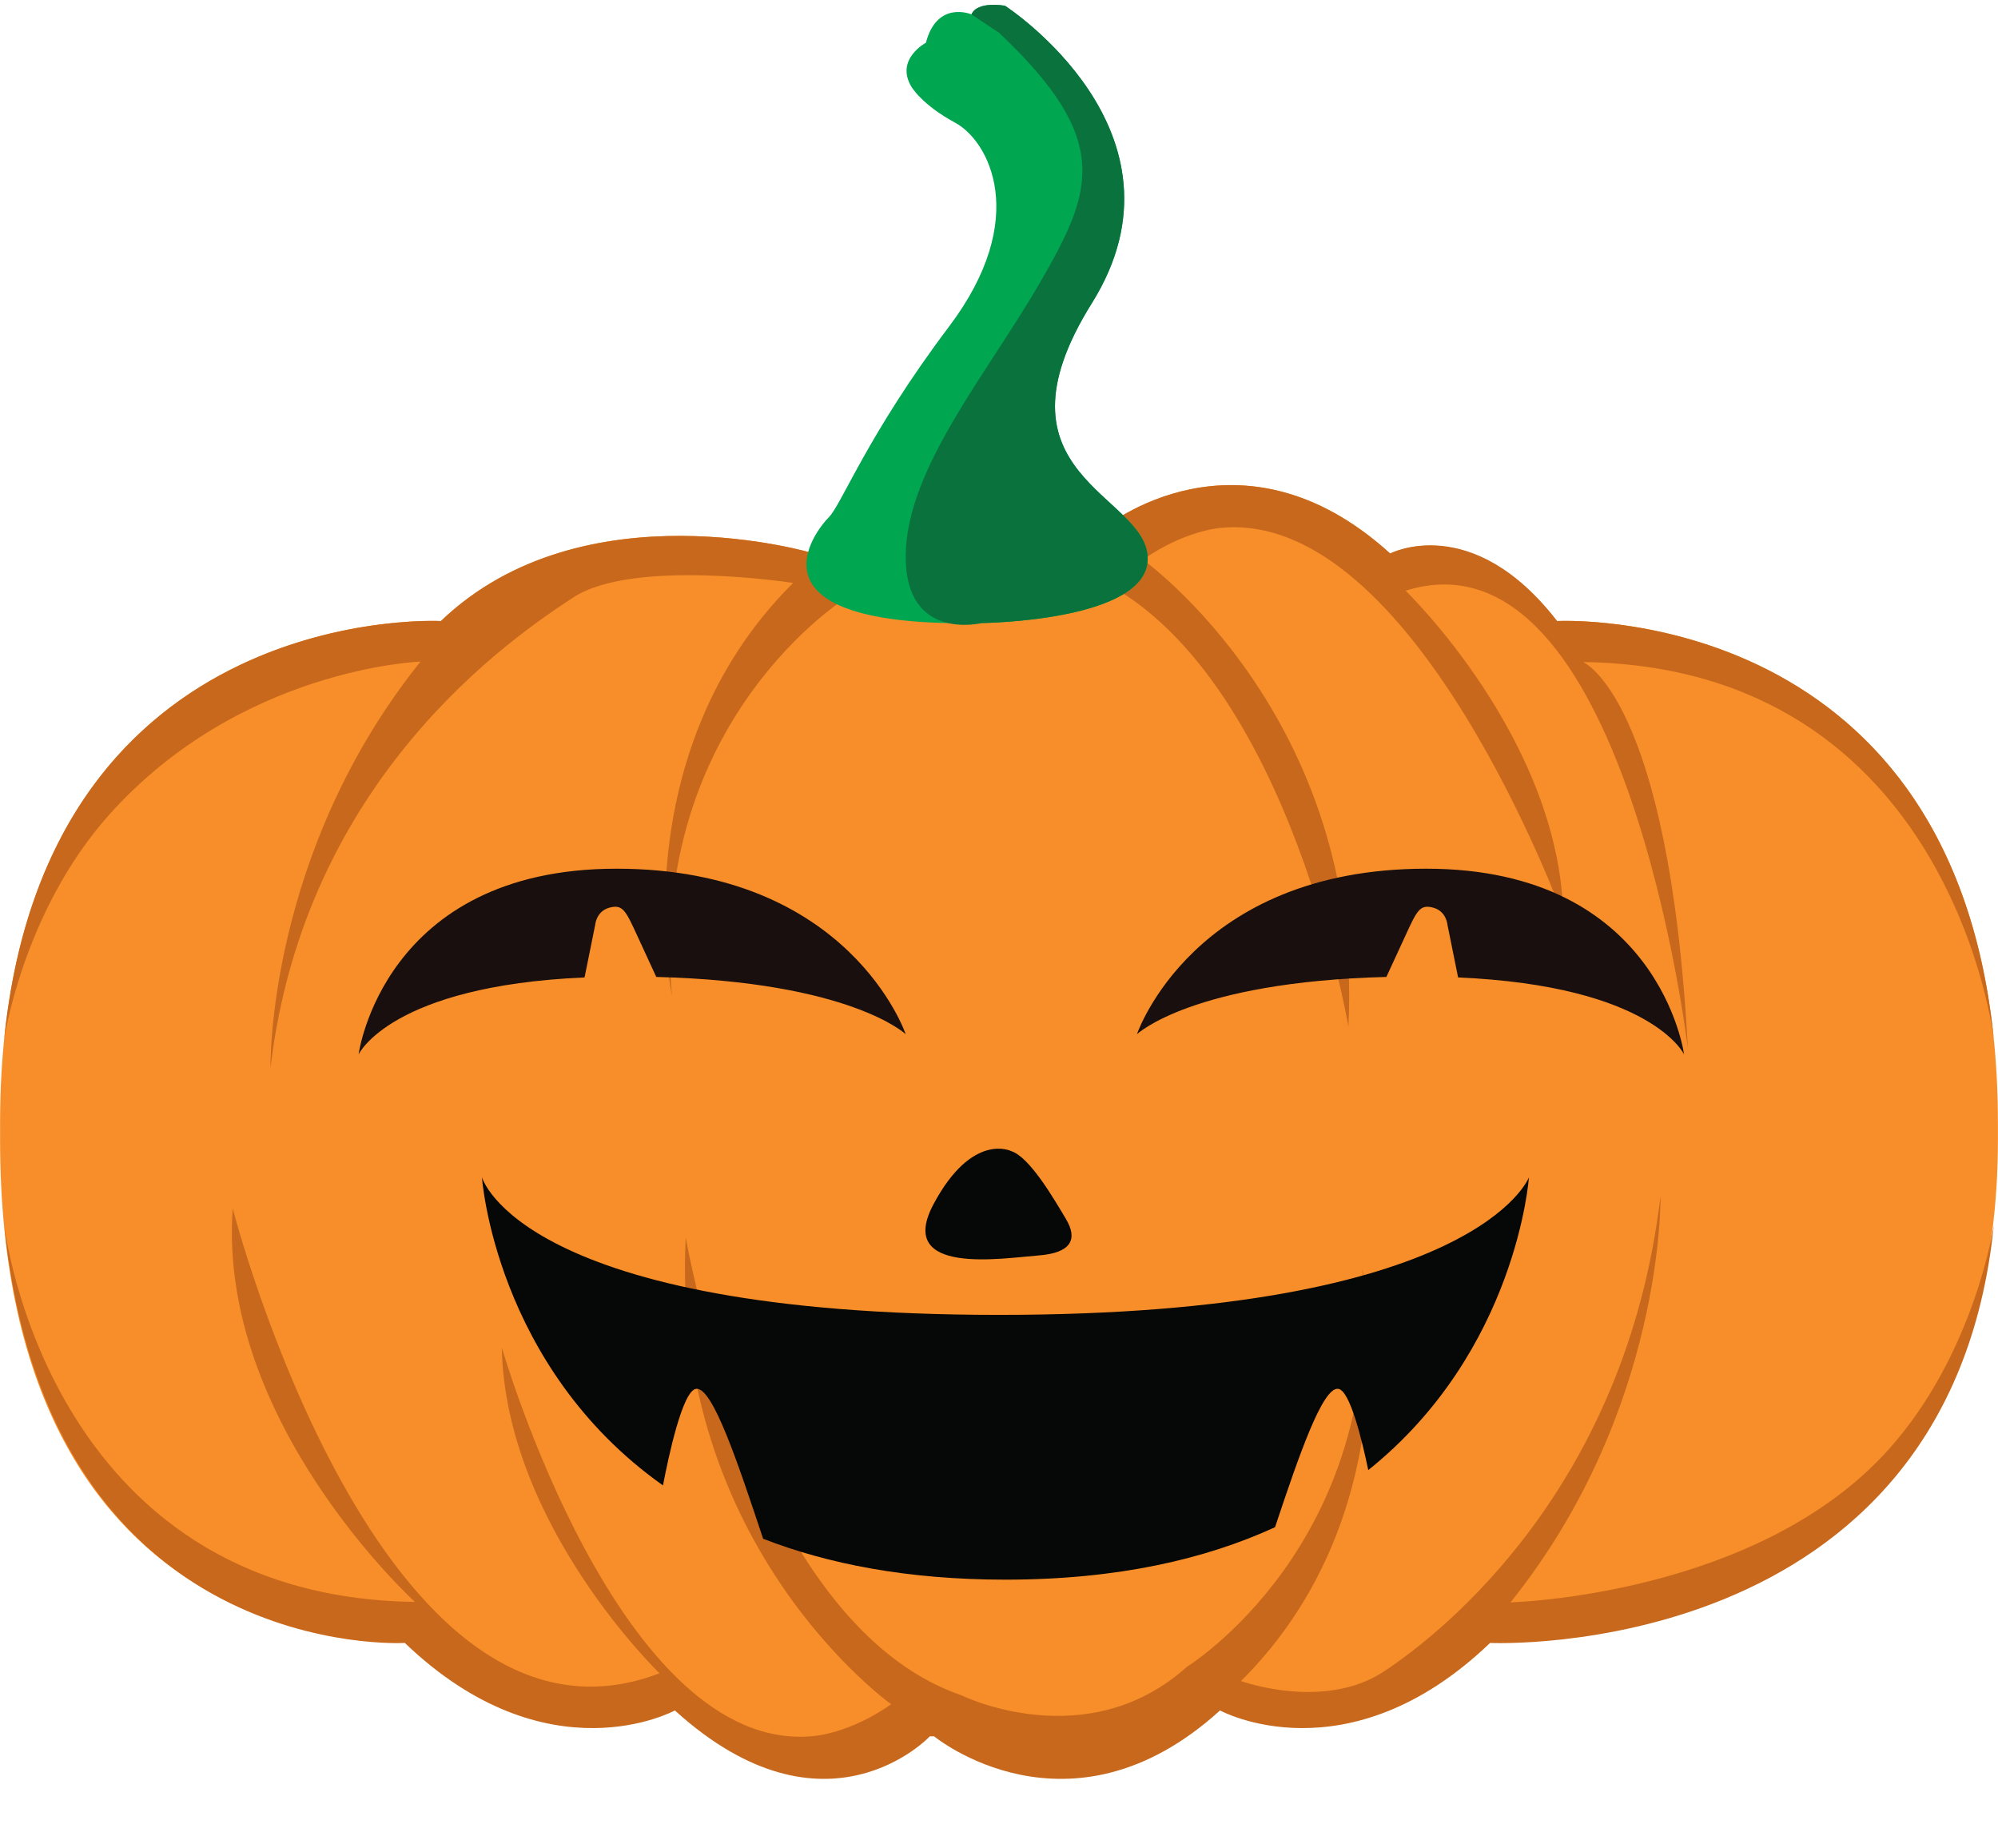 <?xml version="1.0" encoding="UTF-8"?><svg xmlns="http://www.w3.org/2000/svg" xmlns:xlink="http://www.w3.org/1999/xlink" height="358.2" preserveAspectRatio="xMidYMid meet" version="1.0" viewBox="18.9 40.1 387.4 358.2" width="387.4" zoomAndPan="magnify"><g><g id="change1_1"><path d="M 232.195 142.402 C 232.195 142.402 206.012 120.844 176.754 147.41 C 176.754 147.41 132.109 133.934 104.387 160.5 C 104.387 160.5 18.914 155.879 18.914 257.91 L 18.914 260.977 C 18.914 363.004 97.387 358.387 97.387 358.387 C 125.109 384.949 149.754 371.477 149.754 371.477 C 179.012 398.039 199.195 376.48 199.195 376.48 L 200.008 376.48 C 200.008 376.48 226.188 398.039 255.449 371.477 C 255.449 371.477 280.094 384.949 307.812 358.387 C 307.812 358.387 406.285 363.004 406.285 260.977 L 406.285 257.91 C 406.285 155.879 320.812 160.5 320.812 160.5 C 304.055 139.238 288.449 147.41 288.449 147.41 C 259.188 120.844 233.008 142.402 233.008 142.402 L 232.195 142.402" fill="#f78e29"/></g><g id="change2_1"><path d="M 19.707 241.566 C 28.328 156.391 104.387 160.5 104.387 160.5 C 132.109 133.934 176.754 147.41 176.754 147.41 C 206.012 120.844 232.195 142.402 232.195 142.402 L 233.008 142.402 C 233.008 142.402 259.188 120.844 288.449 147.41 C 288.449 147.41 304.305 139.113 320.812 160.5 C 320.812 160.5 396.91 156.387 405.5 241.633 C 405.5 241.633 397.348 169.449 325.848 168.449 C 325.848 168.449 342.516 175.281 346.18 243.449 C 346.18 243.449 334.016 141.281 291.43 154.613 C 291.43 154.613 321.348 183.449 322.012 217.781 C 322.012 217.781 293.18 138.613 255.516 142.449 C 255.516 142.449 248.516 142.949 240.516 148.613 C 240.516 148.613 283.348 179.113 280.348 239.113 C 280.348 239.113 267.68 164.363 226.93 150.363 C 226.93 150.363 202.68 138.363 183.18 155.863 C 183.18 155.863 144.68 179.613 149.18 233.113 C 149.18 233.113 139.348 186.281 172.68 153.113 C 172.68 153.113 141.68 148.281 130.016 155.949 C 118.348 163.613 78.012 190.781 71.348 247.113 C 71.348 247.113 70.555 205.613 100.43 168.363 C 100.43 168.363 65.516 169.555 40.016 198.113 C 23.348 216.781 19.707 241.566 19.707 241.566" fill="#c8681c"/></g><g id="change2_2"><path d="M 405.5 277.547 C 396.879 362.727 307.82 358.613 307.82 358.613 C 280.098 385.18 255.453 371.703 255.453 371.703 C 226.195 398.27 200.012 376.711 200.012 376.711 L 199.199 376.711 C 199.199 376.711 179.02 398.27 149.758 371.703 C 149.758 371.703 125.113 385.18 97.395 358.613 C 97.395 358.613 28.297 362.727 19.707 277.48 C 19.707 277.48 27.859 349.664 99.359 350.664 C 99.359 350.664 61.027 315.801 64.027 274.398 C 64.027 274.398 92.527 385.246 146.777 364.496 C 146.777 364.496 116.859 335.664 116.195 301.332 C 116.195 301.332 139.027 380.496 176.691 376.664 C 176.691 376.664 183.691 376.164 191.691 370.496 C 191.691 370.496 148.859 339.996 151.859 279.996 C 151.859 279.996 164.527 354.746 205.277 368.746 C 205.277 368.746 229.527 380.746 249.027 363.246 C 249.027 363.246 287.527 339.496 283.027 285.996 C 283.027 285.996 292.859 332.832 259.527 365.996 C 259.527 365.996 275.527 371.832 287.195 364.164 C 298.859 356.496 334.195 328.332 340.859 271.996 C 340.859 271.996 341.652 313.496 311.777 350.746 C 311.777 350.746 359.691 349.562 385.191 320.996 C 401.859 302.332 405.5 277.547 405.5 277.547" fill="#c8681c"/></g><g id="change3_1"><path d="M 209.262 160.887 C 209.262 160.887 241.762 160.555 241.43 148.219 C 241.098 135.887 209.766 132.219 230.598 98.887 C 251.43 65.555 213.762 41.219 213.762 41.219 C 213.762 41.219 208.43 40.219 207.262 42.887 C 207.262 42.887 200.598 40.055 198.43 48.387 C 198.43 48.387 192.43 51.555 195.598 56.887 C 195.598 56.887 197.598 60.387 204.098 63.887 C 210.598 67.387 218.766 82.387 202.93 103.387 C 187.098 124.387 182.098 137.887 179.598 140.387 C 177.098 142.887 161.762 161.887 209.262 160.887" fill="#00a650"/></g><g id="change4_1"><path d="M 207.262 42.887 C 208.43 40.219 213.762 41.219 213.762 41.219 C 213.762 41.219 251.43 65.555 230.598 98.887 C 209.766 132.219 241.098 135.887 241.43 148.219 C 241.762 160.555 209.262 160.887 209.262 160.887 C 209.262 160.887 194.348 164.613 194.512 147.781 C 194.68 130.949 210.18 112.781 220.512 94.949 C 230.848 77.113 234.695 67.281 212.605 46.449 L 207.262 42.887" fill="#0a723c"/></g><g id="change5_1"><path d="M 345.43 244.512 C 345.43 244.512 340.68 208.512 295.43 208.512 C 250.18 208.512 239.348 240.602 239.348 240.602 C 239.348 240.602 249.977 230.457 287.711 229.496 C 288.715 227.336 290.105 224.336 291.367 221.57 C 293.68 216.512 294.242 215.387 296.805 216.07 C 299.367 216.762 299.555 219.387 299.555 219.387 L 301.617 229.594 C 339.25 231.23 345.43 244.512 345.43 244.512" fill="#180f0e"/></g><g id="change5_2"><path d="M 88.43 244.512 C 88.43 244.512 93.18 208.512 138.43 208.512 C 183.68 208.512 194.512 240.602 194.512 240.602 C 194.512 240.602 183.883 230.457 146.148 229.496 C 145.145 227.336 143.754 224.336 142.492 221.57 C 140.18 216.512 139.617 215.387 137.055 216.07 C 134.492 216.762 134.305 219.387 134.305 219.387 L 132.242 229.594 C 94.609 231.23 88.43 244.512 88.43 244.512" fill="#180f0e"/></g><g id="change6_1"><path d="M 214.93 263.25 C 214.93 263.25 207.43 259.5 199.93 273.5 C 192.43 287.5 213.43 284 220.18 283.5 C 226.93 283 227.805 280.125 225.555 276.375 C 223.305 272.625 218.555 264.375 214.93 263.25" fill="#060707"/></g><g id="change6_2"><path d="M 315.348 268.348 C 315.348 268.348 305.348 295.012 212.605 295.012 C 119.859 295.012 112.348 268.348 112.348 268.348 C 112.348 268.348 114.859 305.023 147.449 328.074 C 148.445 322.848 151.223 309.609 153.898 309.344 C 157.082 309.023 161.938 323.605 166.867 338.414 C 179.43 343.297 194.863 346.344 213.848 346.344 C 235.59 346.344 252.68 342.348 266.121 336.176 C 270.793 322.168 275.324 309.039 278.348 309.344 C 280.602 309.566 282.93 319.008 284.199 325.102 C 313.043 302.004 315.348 268.348 315.348 268.348" fill="#060707"/></g></g></svg>